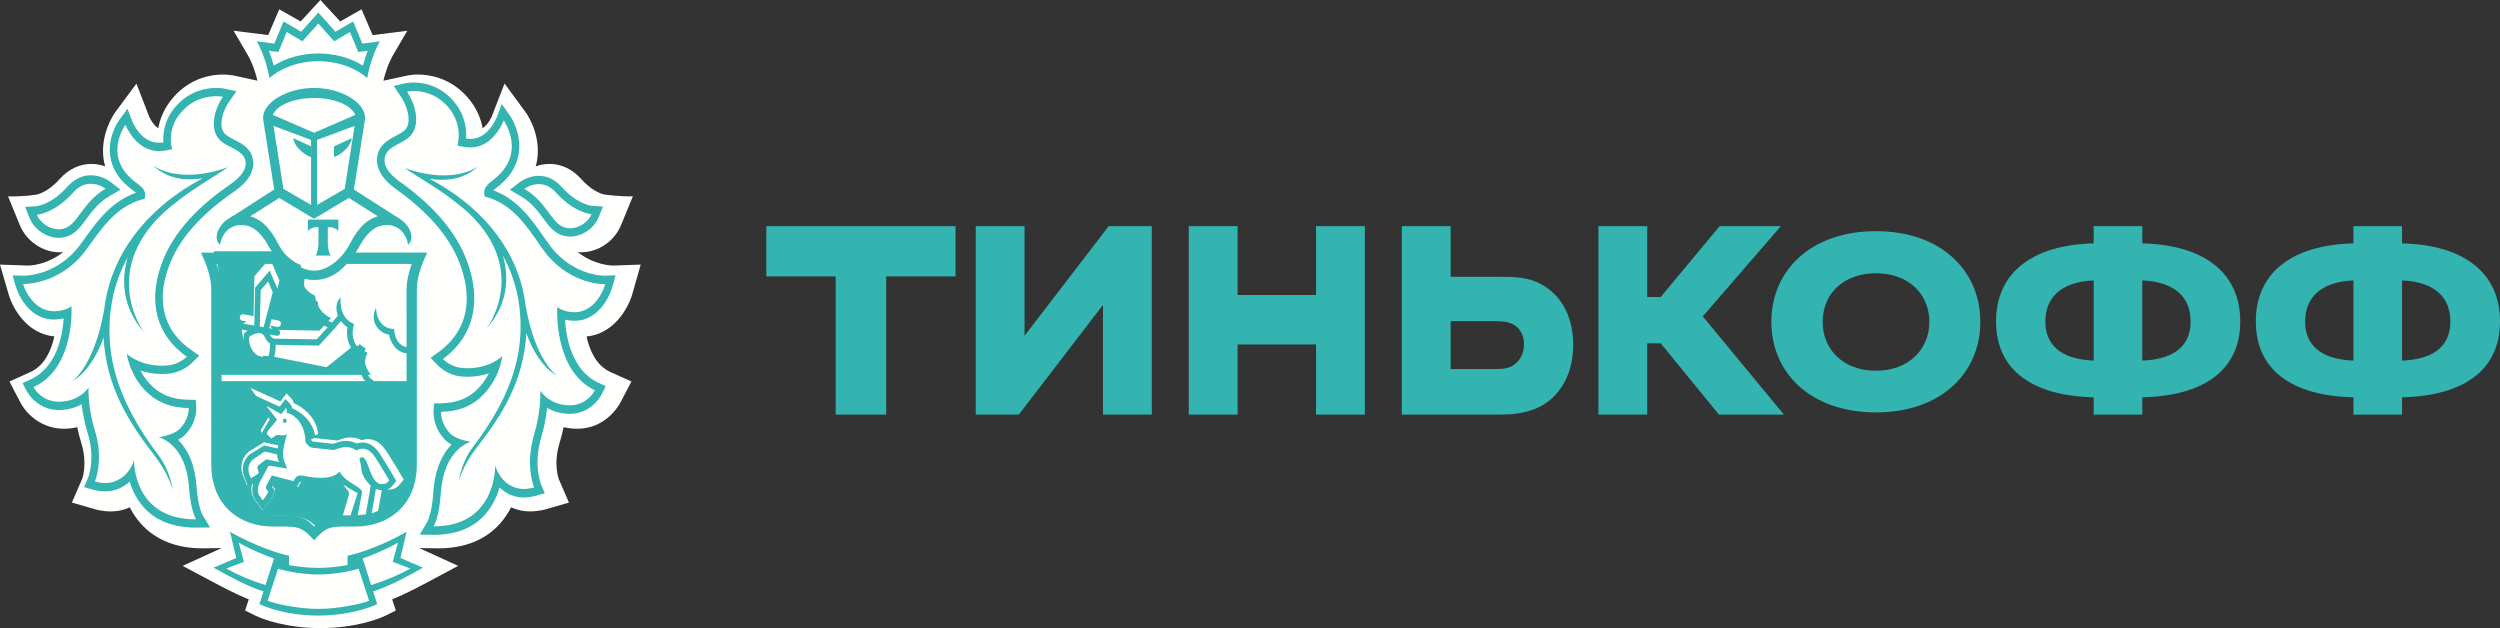<svg width="199" height="50" viewBox="0 0 199 50" fill="none" xmlns="http://www.w3.org/2000/svg">
<rect x="0" y="0" width="199" height="50" fill="#333333" stroke="none"/>
<path fill-rule="evenodd" clip-rule="evenodd" d="M50.338 23.387L51 21.062L48.81 21.138C48.626 21.138 47.28 21.094 45.977 20.057C46.075 20.066 46.17 20.082 46.272 20.082C47.614 20.082 48.914 19.194 49.434 17.924L50.376 15.629C49.195 15.647 48.114 15.484 48.114 15.484C48.105 15.484 47.254 15.362 46.27 14.257C45.565 13.468 44.691 13.049 43.745 13.049C43.37 13.05 42.998 13.115 42.641 13.241C42.691 13.056 42.738 12.866 42.766 12.672C43.066 10.525 41.808 8.89 41.808 8.89L40.161 6.651L39.14 9.281C39.136 9.29 38.878 9.907 38.418 10.207C38.278 9.434 37.936 8.565 37.206 7.734C35.828 6.169 34.151 5.934 33.273 5.934C32.867 5.934 32.576 5.984 32.506 5.996L30.518 6.425C30.632 5.938 30.878 5.087 31.323 4.324L32.421 2.449L29.66 2.794L28.781 0.744L27.078 1.707L25.504 0L23.934 1.706L22.228 0.744L21.35 2.793L18.591 2.447L19.69 4.325C20.137 5.088 20.38 5.935 20.494 6.422L18.598 6.01L18.532 6C18.27 5.955 18.005 5.933 17.74 5.934C16.862 5.934 15.186 6.169 13.812 7.734C13.08 8.563 12.737 9.434 12.597 10.207C12.139 9.909 11.883 9.303 11.883 9.303L10.86 6.656L9.187 8.912C8.983 9.201 7.975 10.74 8.247 12.677C8.277 12.869 8.322 13.057 8.372 13.243C8.017 13.116 7.645 13.051 7.272 13.05C6.324 13.05 5.45 13.469 4.743 14.259C3.763 15.359 2.916 15.484 2.923 15.484C2.923 15.484 2.028 15.66 0.642 15.631L1.58 17.925C2.1 19.196 3.402 20.084 4.742 20.084C4.844 20.084 4.939 20.068 5.038 20.059C3.736 21.097 2.392 21.14 2.229 21.14L0 21.062L0.675 23.385C1.016 24.585 2.151 26.569 4.326 26.782C4.089 27.871 3.565 29.091 2.413 29.618L0.752 30.368L1.657 32.1C2.169 33.034 3.37 34.127 5.079 34.127C5.448 34.127 5.805 34.084 6.15 34.004C6.237 34.431 6.347 34.857 6.477 35.284C6.984 36.946 6.547 38.104 6.541 38.118L5.723 40.003L7.552 40.532C7.575 40.541 8.129 40.709 8.82 40.709C9.338 40.712 9.852 40.602 10.33 40.384C10.568 40.85 10.855 41.276 11.191 41.657C12.364 42.979 14.028 43.648 16.132 43.648H16.139L17.642 43.627L14.536 45.044L16.894 46.296C17.752 46.754 18.767 47.296 19.803 47.71L19.508 48.594L20.32 49.002C20.392 49.038 21.957 49.804 24.554 49.968C24.554 49.968 25.181 50 25.526 50C25.872 50 26.492 49.966 26.492 49.966C29.071 49.798 30.623 49.038 30.695 49.002L31.51 48.594L31.213 47.709C32.276 47.282 33.33 46.718 34.153 46.278L36.466 45.043L33.37 43.627L34.88 43.648C36.987 43.648 38.651 42.978 39.823 41.656C40.157 41.276 40.443 40.852 40.682 40.384C41.161 40.601 41.675 40.711 42.193 40.707C42.874 40.707 43.433 40.543 43.448 40.537L45.287 40.003L44.485 38.151C44.467 38.104 44.029 36.946 44.536 35.281C44.667 34.857 44.775 34.429 44.864 34.004C45.209 34.084 45.57 34.125 45.942 34.127C48.118 34.127 49.163 32.446 49.364 32.081L50.262 30.366L48.6 29.618C47.446 29.093 46.923 27.872 46.689 26.785C48.835 26.579 49.985 24.594 50.34 23.388L50.338 23.387Z" fill="#FFFFFE"/>
<path fill-rule="evenodd" clip-rule="evenodd" d="M25.497 6.87C23.738 6.872 22.418 7.517 22.131 8.277L25.497 9.763L28.865 8.277C28.58 7.517 27.26 6.872 25.497 6.87ZM25.534 46.238H25.466C24.4 46.245 22.93 46.001 22.224 45.768L21.372 48.347C21.933 48.571 23.835 49 25.501 49C27.165 49 29.068 48.571 29.628 48.347L28.778 45.77C28.067 46.001 26.6 46.245 25.534 46.238ZM31.975 43.672C31.341 44.074 29.927 44.678 29.104 44.957L29.794 47.087C30.895 46.762 31.964 46.316 32.986 45.755L31.552 45.222L31.975 43.672ZM19.024 43.672L19.448 45.222L18.012 45.755C18.879 46.242 19.934 46.697 21.203 47.086L21.895 44.955C21.073 44.676 19.656 44.074 19.024 43.672ZM25.497 4.405C26.825 4.405 28.125 4.761 29.127 5.383C29.218 5.041 29.346 4.624 29.519 4.188L29.14 4.239L28.744 4.284L28.576 3.88L28.069 2.684L27.148 3.221L26.788 3.425L26.5 3.11L25.497 2L24.497 3.11L24.211 3.425L23.852 3.221L22.926 2.684L22.425 3.88L22.254 4.285L21.857 4.239L21.481 4.188C21.634 4.577 21.765 4.976 21.873 5.383C22.878 4.761 24.177 4.405 25.499 4.405H25.497ZM45.754 18.234C45.927 18.3 46.101 18.33 46.275 18.33C47.026 18.33 47.752 17.785 48 17.164C48 17.164 46.624 17.071 45.144 15.389C44.674 14.846 44.174 14.682 43.747 14.682C43.083 14.682 42.583 15.074 42.583 15.074C44.372 16.139 44.736 17.85 45.754 18.234ZM4.724 18.328C4.899 18.328 5.073 18.3 5.241 18.232C6.262 17.848 6.63 16.139 8.414 15.076C8.414 15.076 7.915 14.682 7.254 14.682C6.824 14.682 6.326 14.845 5.853 15.391C4.375 17.071 3 17.166 3 17.166C3.247 17.785 3.974 18.33 4.724 18.33V18.328Z" fill="#FFFFFE"/>
<path fill-rule="evenodd" clip-rule="evenodd" d="M44.433 30.456C43.07 29.712 42.21 27.741 42.001 27.032C41.776 30.941 40.049 33.653 38.03 36.263C36.982 37.618 36.617 38.935 36.617 38.935C36.617 38.935 36.819 37.443 37.724 36.228C39.608 33.729 41.397 30.617 41.531 27.017C41.622 24.507 41.038 22.47 40.125 20.792C40.636 22.539 40.563 24.68 38.831 26.679C38.831 26.679 42.281 22.113 37.459 17.43C35.529 15.649 33.417 14.548 32.33 13.769C36.257 15.185 38.176 13.626 38.176 13.626C36.921 14.827 35.297 14.807 34.29 14.633C34.564 14.78 34.849 14.935 35.153 15.115C38.466 17.103 41.441 20.374 41.949 24.902V24.867C42.718 29.315 44.433 30.456 44.433 30.456ZM45.442 25.274C45.471 25.277 45.5 25.278 45.529 25.277C47.375 25.277 48 23.092 48 23.092H47.964C47.626 23.092 44.881 23.005 42.94 20.279C41.664 18.488 40.618 16.913 38.55 16.294L38.347 16.253L38.303 16.024C38.246 15.675 38.462 15.348 38.954 14.996C41.806 12.932 39.867 10.299 39.867 10.299C39.867 10.299 39.055 12.404 37.232 12.404L37.096 12.401C36.889 12.389 36.69 12.382 36.488 12.334L36.152 12.261C36.152 12.261 36.672 10.699 35.418 9.267C34.474 8.184 33.324 8 32.661 8C32.326 8 32.114 8.048 32.114 8.048C32.744 8.958 33.2 10.468 32.472 11.4C31.843 12.2 30.308 12.239 30.308 13.433C30.308 13.938 30.735 14.528 31.503 15.058C33.811 16.663 36.102 18.795 37.055 21.651C38.246 25.213 36.904 27.578 34.99 28.934C34.99 28.934 35.591 29.544 36.461 29.623C36.638 29.642 36.811 29.651 36.973 29.651C38.811 29.651 39.761 28.698 39.761 28.698C39.761 28.698 39.604 30.014 38.65 31.236C37.766 32.363 36.608 33.029 34.841 33.056C34.841 33.056 34.785 33.961 35.567 34.747C36.069 35.242 37.224 35.404 37.224 35.404C37.224 35.404 35.059 35.887 34.819 39.421C34.69 41.336 34.248 42 34.248 42H34.286C39.31 42 39.182 37.238 39.182 37.238C39.182 37.238 39.531 38.648 40.933 39.016C41.102 39.066 41.283 39.085 41.455 39.085C41.905 39.085 42.298 38.968 42.298 38.968C42.298 38.968 41.564 37.257 42.292 34.865C42.897 32.878 42.799 31.407 42.799 31.407C42.799 31.407 43.475 32.538 45.154 32.548H45.172C45.569 32.555 45.96 32.451 46.311 32.247C46.662 32.042 46.96 31.743 47.178 31.378C43.828 29.84 44.159 24.882 44.159 24.882C44.159 24.882 44.593 25.241 45.442 25.276V25.274ZM11.972 36.263C9.954 33.653 8.227 30.941 7.999 27.032C7.792 27.743 6.933 29.713 5.571 30.456C5.571 30.456 7.283 29.315 8.052 24.867V24.902C8.562 20.374 11.537 17.103 14.85 15.116C15.154 14.934 15.44 14.78 15.711 14.634C14.705 14.807 13.08 14.827 11.827 13.627C11.827 13.627 13.746 15.185 17.671 13.769C16.586 14.548 14.474 15.649 12.545 17.43C7.721 22.113 11.172 26.679 11.172 26.679C9.438 24.679 9.366 22.54 9.877 20.792C8.964 22.47 8.379 24.507 8.474 27.019C8.605 30.617 10.393 33.729 12.273 36.23C13.183 37.441 13.389 38.933 13.389 38.933C13.389 38.933 13.018 37.618 11.972 36.263ZM12.78 35.402C12.78 35.402 13.935 35.242 14.437 34.745C15.217 33.961 15.163 33.056 15.163 33.056C13.395 33.029 12.238 32.363 11.35 31.236C10.4 30.014 10.241 28.698 10.241 28.698C10.241 28.698 11.191 29.651 13.027 29.651C13.193 29.651 13.365 29.642 13.541 29.623C14.084 29.562 14.598 29.322 15.015 28.934C13.099 27.578 11.757 25.213 12.947 21.65C13.899 18.796 16.189 16.663 18.5 15.056C19.266 14.528 19.692 13.938 19.692 13.433C19.692 12.239 18.16 12.2 17.531 11.4C16.803 10.468 17.26 8.958 17.888 8.048C17.888 8.048 17.678 8 17.342 8C16.68 8 15.53 8.184 14.585 9.267C13.328 10.7 13.85 12.262 13.85 12.262L13.514 12.335C13.314 12.381 13.112 12.389 12.905 12.402L12.773 12.404C10.947 12.404 10.135 10.3 10.135 10.3C10.135 10.3 8.199 12.932 11.051 14.996C11.541 15.348 11.757 15.677 11.7 16.024L11.656 16.252L11.448 16.293C9.385 16.913 8.338 18.488 7.06 20.279C5.119 23.005 2.377 23.092 2.037 23.092H2C2 23.092 2.626 25.277 4.474 25.277C4.503 25.277 4.529 25.277 4.561 25.274C5.409 25.241 5.845 24.882 5.845 24.882C5.845 24.882 6.173 29.84 2.825 31.378C2.825 31.378 3.435 32.55 4.832 32.55H4.848C6.529 32.538 7.204 31.407 7.204 31.407C7.204 31.407 7.106 32.88 7.708 34.865C8.436 37.259 7.705 38.967 7.705 38.967C7.705 38.967 8.096 39.084 8.547 39.084C8.722 39.084 8.901 39.066 9.069 39.016C10.469 38.648 10.82 37.238 10.82 37.238C10.82 37.238 10.691 42 15.716 42H15.754C15.754 42 15.313 41.336 15.184 39.421C14.946 35.888 12.778 35.402 12.778 35.402H12.78ZM23.866 17.856H26.235V18.754C25.957 18.377 25.415 18.455 25.415 18.455V19.749C25.415 19.749 25.433 20.386 25.637 20.662H24.465C24.67 20.386 24.687 19.749 24.687 19.749V18.455C24.687 18.455 24.147 18.377 23.866 18.754V17.856ZM21.286 17.99C21.368 18.088 21.448 18.195 21.526 18.301C21.545 18.326 21.562 18.348 21.581 18.377C21.654 18.482 21.726 18.596 21.797 18.71L21.844 18.787C21.928 18.927 22.007 19.072 22.086 19.222C22.812 20.605 23.971 21.431 24.999 21.432C26.03 21.431 27.188 20.605 27.915 19.222C27.993 19.072 28.075 18.925 28.161 18.78C28.258 18.617 28.361 18.459 28.471 18.306C28.552 18.195 28.635 18.087 28.72 17.988C28.734 17.973 28.746 17.957 28.761 17.944C29.131 17.526 29.569 17.208 30.146 17.031L29.89 16.866H29.876L28.855 16.212L27.808 15.548L25.007 17.233L24.999 17.226L24.995 17.233L22.195 15.548L21.147 16.212L20.125 16.866H20.113L19.855 17.031C20.431 17.206 20.87 17.522 21.241 17.941C21.257 17.955 21.267 17.976 21.286 17.99Z" fill="#FFFFFE"/>
<path fill-rule="evenodd" clip-rule="evenodd" d="M24.599 11.6V12.507L24.444 12.426C24.437 12.42 24.208 12.363 23.811 12.01C23.155 11.441 23.142 10.915 23.142 10.915L24.598 11.6H24.599ZM25.285 15.849V10.216L22.083 9L22.928 14.457L25.287 15.849H25.285ZM26.489 11.6L27.945 10.915C27.945 10.915 27.933 11.441 27.274 12.01C26.878 12.362 26.65 12.42 26.643 12.426L26.489 12.506V11.6ZM28.159 14.459L29 9.002L25.799 10.216V15.849L28.159 14.457V14.459ZM20.756 28.905C21.068 29.03 21.446 29.057 21.641 29.057C21.648 29.03 21.659 28.998 21.669 28.957C21.684 28.895 21.701 28.829 21.713 28.76C21.768 28.447 21.786 28.096 21.792 27.867C21.613 27.748 21.467 27.576 21.371 27.37C21.252 27.09 21.082 26.959 20.834 26.959C20.513 26.959 20.167 27.178 20.017 27.278C19.9 28.056 20.413 28.763 20.756 28.904V28.905ZM27.841 25.917C27.248 26.641 26.082 27.903 26.026 27.966L25.956 28.044L22.275 27.98C22.272 28.32 22.232 28.659 22.157 28.988L22.128 29.118L26.504 30C26.959 29.643 28.212 28.619 28.699 28.217C28.345 27.639 28.311 26.952 28.391 26.471C28.181 26.323 27.995 26.135 27.841 25.917Z" fill="#FFFFFE"/>
<path fill-rule="evenodd" clip-rule="evenodd" d="M27.942 20.002C27.166 20.909 26.423 21.246 25.759 21.324C25.637 21.34 25.515 21.348 25.393 21.348H25.376C25.132 21.348 24.889 21.318 24.65 21.258C24.606 21.461 24.551 21.888 24.709 22.292C24.849 22.659 25.135 22.931 25.552 23.114L25.692 23.179L25.694 23.357C25.694 23.41 25.727 24.565 26.794 24.886C26.968 24.675 27.127 24.483 27.242 24.322C27.024 23.717 27.14 23.099 27.456 22.796C27.443 22.861 27.302 24.376 28.332 24.94L28.502 25.035L28.451 25.248C28.434 25.313 28.092 26.78 29.339 27.326L29.559 27.425L29.461 27.677C29.439 27.733 28.95 29.064 30.102 29.821H32.598V27.48C31.71 27.351 31.335 26.508 31.238 25.911C30.825 25.828 30.506 25.619 30.287 25.276C29.763 24.462 30.213 23.716 30.22 23.675C30.218 23.681 30.22 24.474 30.634 24.966C30.84 25.201 31.083 25.385 31.453 25.426L31.633 25.445L31.649 25.664C31.653 25.711 31.751 26.786 32.598 26.955L32.597 22.174C32.597 21.433 32.78 20.688 33 20H27.942V20.002ZM21.22 22.193L21.154 25.236L21.448 25.29L22.165 22.369L21.8 21.47L21.222 22.193H21.22ZM22.774 33.463C22.754 33.462 22.735 33.457 22.717 33.447C22.699 33.437 22.683 33.423 22.67 33.406C22.657 33.389 22.647 33.368 22.641 33.346C22.635 33.324 22.633 33.301 22.634 33.278C22.635 33.255 22.64 33.233 22.649 33.212C22.658 33.191 22.669 33.173 22.684 33.158C22.699 33.143 22.716 33.132 22.734 33.124C22.753 33.117 22.772 33.114 22.792 33.116C22.876 33.121 22.935 33.207 22.932 33.3C22.93 33.347 22.911 33.39 22.881 33.42C22.852 33.451 22.813 33.466 22.774 33.463ZM29.123 36.158C29.145 36.158 29.17 36.161 29.193 36.169C29.641 36.319 29.753 38.216 30.534 38.385C30.611 38.405 30.683 38.409 30.744 38.409C30.971 38.409 31.105 38.296 31.251 38.093C31.251 38.093 30.857 37.364 30.562 36.871C30.172 36.226 29.869 35.446 29.141 35.446C29.123 35.446 29.102 35.446 29.083 35.449C28.945 35.456 28.811 35.509 28.697 35.603C28.454 35.413 28.169 35.311 27.878 35.309C27.424 35.309 27.068 35.556 26.89 35.556H26.884L25.259 35.366C25.004 35.336 24.803 35.035 24.73 34.917L24.702 34.866C24.702 34.813 24.702 34.76 24.7 34.713C24.645 33.144 23.616 32.472 23.248 32.46C23.248 32.46 23.292 32.162 23.194 32.049L22.835 32.561L21.658 31.865L22.497 33.023L21.787 33.965C21.698 34.072 21.709 34.217 21.746 34.279L22.053 34.599L22.442 34.32C22.462 34.303 22.497 34.297 22.541 34.297C22.648 34.297 22.81 34.33 22.954 34.33C23.114 34.33 23.251 34.291 23.268 34.115C23.219 34.697 22.761 35.709 23.062 36.503L23.284 37.103L21.847 36.859L21.174 38.2C20.967 38.646 20.934 39.129 21.133 39.391L21.386 39.764C21.386 39.764 21.739 39.322 21.817 39.031L21.703 38.883C21.607 38.758 21.612 38.646 21.671 38.512L22.093 37.685L23.788 38.157L23.878 37.977C23.993 37.75 24.16 37.684 24.341 37.684C24.417 37.684 24.494 37.694 24.573 37.71C24.888 37.783 25.406 37.882 25.924 37.882C26.493 37.882 27.058 37.761 27.358 37.364C27.973 38.44 29.219 38.61 29.12 39.157L28.793 41C29.01 40.988 29.219 40.971 29.417 40.94L29.729 39.023C29.755 38.86 29.777 38.697 29.796 38.533C29.676 38.388 29.385 38.085 29.22 37.716C29.001 37.217 29.12 36.956 28.916 36.307C28.916 36.307 28.98 36.156 29.123 36.156V36.158Z" fill="#FFFFFE"/>
<path fill-rule="evenodd" clip-rule="evenodd" d="M20.201 38.073C20.201 38.073 20.796 37.819 20.85 37.636L20.769 37.429C20.713 37.294 20.72 37.147 20.83 37.068L21.471 36.603L22.543 36.819C22.543 36.819 22.348 36.565 22.367 36.226L21.345 36L20.379 36.614C20.211 36.745 20.089 36.931 20.034 37.142C19.978 37.353 19.992 37.578 20.073 37.78L20.201 38.075V38.073ZM27.782 41C27.973 40.992 28.186 40.989 28.417 40.989C28.417 40.989 28.969 39.301 29 39.247C28.59 39.047 28.191 38.826 27.802 38.585C27.966 38.842 28.363 39.134 28.285 39.36L27.782 41Z" fill="#FFFFFE"/>
<path fill-rule="evenodd" clip-rule="evenodd" d="M32.996 30.356H17.432V36.775C17.432 39.401 19.164 41.044 21.722 41.044C23.858 41.044 24.421 41.134 25.215 42C25.763 41.4 26.215 41.178 27.147 41.093L27.168 40.995L27.658 39.332C27.63 39.294 26.83 38.295 26.83 38.295C26.512 38.412 26.244 38.431 25.794 38.431C25.335 38.431 24.814 38.371 24.25 38.256C24.197 38.242 24.143 38.235 24.088 38.235C24.019 38.235 24.015 38.241 23.996 38.279L23.899 38.456L23.72 38.779L23.384 38.693L21.891 38.307L21.685 38.678L21.717 38.718L21.898 38.937L21.817 39.224C21.707 39.598 21.351 40.034 21.242 40.155L20.869 40.593L20.528 40.123L20.273 39.771C20.004 39.442 19.942 38.937 20.093 38.409C20.089 38.412 20.084 38.414 20.078 38.415L19.657 38.607L19.468 38.153L19.334 37.834C19.206 37.508 19.183 37.144 19.269 36.801C19.355 36.459 19.545 36.159 19.808 35.95L21.009 35.206L22.154 35.452C22.182 35.331 22.223 34.902 22.255 34.792C22.233 34.788 22.212 34.784 22.19 34.784L21.53 35.053L20.895 34.572C20.895 34.572 20.647 34.31 20.872 34.047L21.486 33.024L19.926 30.878L22.324 31.957L22.484 31.741L22.807 31.315L23.174 31.699C23.271 31.802 23.338 31.934 23.368 32.078C24.027 32.361 25.212 33.193 25.317 34.547L24.947 34.709V34.719C25.031 34.829 25.102 34.875 25.123 34.879L26.835 35.063C26.879 35.054 26.932 35.033 26.993 35.015C27.206 34.935 27.525 34.819 27.904 34.819C28.213 34.819 28.511 34.897 28.797 35.045C28.921 34.995 29.051 34.965 29.183 34.958L29.266 34.955C30.181 34.955 30.637 35.706 31.003 36.306C31.063 36.41 31.124 36.506 31.188 36.603C31.508 37.099 31.926 37.822 31.943 37.854L32.132 38.176L31.9 38.472C31.723 38.699 31.454 38.963 30.996 38.963C30.892 38.962 30.788 38.95 30.686 38.928C30.593 38.909 30.501 38.878 30.413 38.836C30.399 38.943 30.383 39.049 30.365 39.155L30.065 40.873C31.86 40.389 33 38.903 33 36.775L32.996 30.356ZM17.432 29.839H29.538C28.933 29.153 28.943 28.287 29.096 27.724C28.933 27.638 28.781 27.528 28.645 27.397C28.171 27.779 26.727 28.932 26.351 29.222L26.269 29.283L21.518 28.34H21.421C21.308 28.34 21.141 28.336 20.959 28.31C20.939 28.405 20.895 28.493 20.831 28.561C20.767 28.63 20.687 28.676 20.599 28.696C20.511 28.715 20.421 28.706 20.337 28.67C20.254 28.634 20.183 28.572 20.131 28.493C20.094 28.438 20.068 28.376 20.054 28.311C20.04 28.245 20.038 28.177 20.048 28.11L20.066 27.997C19.577 27.619 19.123 26.773 19.325 25.882L19.344 25.788L19.413 25.734C19.483 25.682 19.554 25.633 19.628 25.589L19.283 25.528C19.222 25.517 19.167 25.48 19.131 25.425C19.094 25.37 19.078 25.301 19.087 25.234C19.092 25.2 19.102 25.168 19.118 25.138C19.134 25.109 19.156 25.084 19.181 25.064C19.206 25.043 19.235 25.029 19.265 25.021C19.296 25.013 19.327 25.012 19.358 25.018L20.179 25.16L20.255 21.985L21.478 20.565L22.243 22.328L21.436 25.383L22.163 25.509C22.225 25.52 22.28 25.557 22.317 25.613C22.354 25.669 22.369 25.738 22.359 25.806C22.35 25.866 22.322 25.921 22.279 25.961C22.236 26 22.182 26.021 22.127 26.021L22.09 26.019L21.497 25.914C21.506 25.935 21.517 25.945 21.525 25.966C21.591 26.092 21.69 26.192 21.809 26.254L25.43 26.319C25.583 26.154 25.963 25.746 26.355 25.314C26.014 25.177 25.714 24.938 25.49 24.625C25.265 24.312 25.125 23.937 25.085 23.541C24.588 23.309 24.243 22.961 24.052 22.508C23.82 21.946 23.903 21.384 23.965 21.11C23.482 20.919 22.974 20.565 22.455 20H17C17.235 20.689 17.432 21.435 17.432 22.177V29.837V29.839Z" fill="#33b4b0"/>
<path fill-rule="evenodd" clip-rule="evenodd" d="M22.675 33.318C22.655 33.316 22.635 33.319 22.616 33.326C22.597 33.334 22.58 33.345 22.565 33.36C22.549 33.375 22.537 33.393 22.529 33.414C22.52 33.434 22.515 33.456 22.514 33.479C22.512 33.502 22.515 33.525 22.521 33.546C22.527 33.568 22.538 33.587 22.551 33.605C22.564 33.621 22.581 33.635 22.599 33.645C22.617 33.654 22.637 33.66 22.657 33.66C22.697 33.663 22.737 33.648 22.767 33.618C22.798 33.589 22.817 33.547 22.82 33.501C22.822 33.455 22.808 33.41 22.781 33.376C22.754 33.342 22.716 33.321 22.675 33.318ZM29.543 46.572L28.866 44.46C29.672 44.182 31.055 43.584 31.677 43.187L31.263 44.723L32.665 45.251C31.816 45.733 30.788 46.184 29.543 46.571V46.572ZM25.34 48.469C23.71 48.469 21.849 48.044 21.3 47.822L22.133 45.266C22.824 45.495 24.262 45.738 25.306 45.73H25.372C26.415 45.738 27.852 45.494 28.547 45.266L29.378 47.822C28.829 48.045 26.968 48.469 25.34 48.469ZM18.013 45.251L19.417 44.723L19.001 43.187C19.62 43.584 21.008 44.183 21.811 44.46L21.134 46.572C19.892 46.186 18.861 45.733 18.013 45.251ZM32.728 44.783L31.874 44.411L32.11 43.411L32.369 42.321C32.369 42.321 30.858 43.252 28.725 43.95C28.121 44.146 27.664 44.237 27.664 44.237V44.979C27.664 44.979 26.523 45.202 25.372 45.202H25.306C24.152 45.202 23.015 44.979 23.015 44.979V44.235C23.015 44.235 22.556 44.146 21.951 43.95C19.821 43.251 18.31 42.321 18.31 42.321L18.565 43.411L18.807 44.411L17.95 44.783L17 45.184C18.088 45.781 19.597 46.648 20.976 47.077L20.652 48.085C20.652 48.085 22.402 48.99 25.318 48.998V49H25.357V48.998C28.277 48.99 30.028 48.085 30.028 48.085L29.699 47.077C31.08 46.648 32.591 45.782 33.674 45.184L32.728 44.783ZM21.775 4.088L22.163 4.136L22.33 3.734L22.819 2.549L23.725 3.081L24.078 3.285L25.336 1.869L26.318 2.97L26.599 3.285L26.951 3.081L27.853 2.549L28.349 3.734L28.514 4.136L28.901 4.088L29.272 4.039C29.122 4.425 28.993 4.822 28.887 5.226C27.908 4.606 26.636 4.255 25.338 4.255C24.045 4.255 22.773 4.606 21.79 5.226C21.684 4.822 21.556 4.425 21.406 4.039L21.774 4.088H21.775ZM25.336 4.872C27.075 4.872 28.464 5.527 29.233 6.221C29.233 6.221 29.461 4.664 30.239 3.291L28.84 3.469L28.108 1.707L26.702 2.529L25.336 1L23.976 2.529L22.568 1.707L21.837 3.471L20.438 3.289C21.217 4.664 21.444 6.22 21.444 6.22C22.217 5.525 23.602 4.872 25.336 4.872ZM47.357 31.069C47.357 31.069 46.753 32.264 45.365 32.264H45.348C43.682 32.252 43.009 31.099 43.009 31.099C43.009 31.099 43.106 32.598 42.507 34.623C41.785 37.062 42.513 38.803 42.513 38.803C42.513 38.803 42.123 38.923 41.675 38.923C41.505 38.923 41.326 38.904 41.156 38.853C39.765 38.48 39.418 37.043 39.418 37.043C39.418 37.043 39.547 41.894 34.557 41.894H34.518C34.518 41.894 34.958 41.217 35.088 39.266C35.325 35.666 37.474 35.17 37.474 35.17C37.474 35.17 36.327 35.007 35.829 34.502C35.053 33.704 35.106 32.78 35.106 32.78C36.862 32.752 38.013 32.075 38.89 30.925C39.454 30.189 39.836 29.296 39.993 28.338C39.993 28.338 39.05 29.309 37.225 29.309C37.064 29.309 36.894 29.3 36.718 29.281C35.853 29.202 35.256 28.579 35.256 28.579C37.156 27.197 38.489 24.786 37.307 21.156C36.361 18.248 34.085 16.075 31.795 14.438C31.033 13.899 30.607 13.297 30.607 12.781C30.607 11.566 32.131 11.527 32.757 10.711C33.48 9.762 33.026 8.222 32.401 7.295C32.401 7.295 32.611 7.246 32.944 7.246C33.603 7.246 34.744 7.434 35.682 8.537C36.926 9.998 36.41 11.59 36.41 11.59L36.744 11.664C36.944 11.71 37.142 11.721 37.348 11.733L37.482 11.734C39.292 11.734 40.1 9.589 40.1 9.589C40.1 9.589 42.024 12.273 39.192 14.376C38.704 14.735 38.489 15.069 38.545 15.423L38.59 15.657L38.791 15.697C40.844 16.329 41.883 17.936 43.151 19.759C45.078 22.537 47.803 22.626 48.138 22.626H48.175C48.175 22.626 47.553 24.853 45.72 24.853C45.69 24.853 45.664 24.853 45.633 24.85C44.792 24.816 44.359 24.45 44.359 24.45C44.359 24.45 44.032 29.503 47.357 31.069ZM45.72 25.534C47.967 25.534 48.719 22.941 48.75 22.831L49 21.916L48.159 21.946H48.156C47.858 21.946 45.38 21.872 43.623 19.338L43.456 19.103C42.307 17.448 41.218 15.872 39.271 15.154C39.349 15.077 39.432 15.007 39.519 14.944C40.552 14.174 41.154 13.238 41.303 12.151C41.526 10.516 40.605 9.213 40.565 9.159L39.94 8.282L39.548 9.323C39.522 9.387 38.865 11.053 37.482 11.053H37.38C37.288 11.049 37.197 11.043 37.105 11.035C37.154 10.291 37.034 9.143 36.114 8.063C35.009 6.764 33.653 6.569 32.944 6.569C32.565 6.569 32.313 6.623 32.285 6.626L31.34 6.839L31.922 7.709C32.38 8.381 32.795 9.62 32.303 10.267C32.146 10.476 31.823 10.641 31.514 10.809C30.878 11.141 30.008 11.605 30.008 12.781C30.008 13.543 30.53 14.342 31.476 15.019C34.272 17.013 35.999 19.096 36.744 21.394C37.898 24.929 36.393 26.946 34.93 28.008L34.276 28.485L34.85 29.083C34.928 29.161 35.628 29.861 36.665 29.962C36.862 29.977 37.05 29.989 37.226 29.989C37.89 29.989 38.456 29.87 38.916 29.712C38.778 29.984 38.618 30.24 38.438 30.477C37.603 31.575 36.576 32.075 35.097 32.102L34.548 32.111L34.506 32.735C34.501 32.862 34.46 34.02 35.426 35.005C35.574 35.157 35.753 35.283 35.941 35.385C35.284 36.054 34.619 37.22 34.49 39.216C34.381 40.883 34.03 41.5 34.026 41.507L33.419 42.557L34.516 42.574C36.328 42.574 37.716 42.009 38.677 40.884C39.174 40.293 39.546 39.581 39.762 38.803C40.296 39.318 40.974 39.601 41.675 39.6C42.188 39.6 42.616 39.477 42.664 39.465L43.364 39.254L43.055 38.513C43.032 38.453 42.448 36.966 43.076 34.843C43.306 34.07 43.465 33.273 43.552 32.463C43.993 32.725 44.583 32.939 45.347 32.942C47.081 32.942 47.845 31.474 47.879 31.413L48.221 30.738L47.587 30.443C45.522 29.47 45.064 26.858 44.972 25.445C45.16 25.485 45.373 25.522 45.614 25.53L45.72 25.534Z" fill="#33b4b0"/>
<path fill-rule="evenodd" clip-rule="evenodd" d="M42.887 14.655C43.309 14.655 43.802 14.813 44.266 15.338C45.727 16.957 47.085 17.049 47.085 17.049C46.839 17.646 46.123 18.171 45.382 18.171C45.211 18.171 45.037 18.142 44.869 18.077C43.863 17.706 43.504 16.059 41.739 15.034C41.739 15.034 42.23 14.655 42.887 14.655ZM41.452 15.618C42.296 16.11 42.789 16.771 43.221 17.355C43.646 17.926 44.047 18.476 44.679 18.704C44.902 18.788 45.139 18.829 45.382 18.829C46.327 18.829 47.278 18.195 47.638 17.319L48 16.443L47.124 16.385C47.083 16.385 45.955 16.271 44.701 14.871C44.184 14.295 43.559 13.995 42.887 13.995C42.066 13.995 41.456 14.443 41.389 14.489L40.584 15.109L41.452 15.618ZM41.848 24.368V24.402C41.339 19.916 38.359 16.677 35.041 14.707C34.737 14.528 34.452 14.375 34.177 14.23C35.186 14.401 36.812 14.421 38.069 13.232C38.069 13.232 36.147 14.775 32.214 13.373C33.301 14.145 35.418 15.235 37.35 16.999C42.179 21.638 38.725 26.162 38.725 26.162C40.462 24.182 40.533 22.062 40.022 20.33C40.936 21.993 41.519 24.01 41.429 26.498C41.297 30.063 39.503 33.146 37.617 35.623C36.71 36.823 36.509 38.301 36.509 38.301C36.509 38.301 36.875 36.998 37.923 35.658C39.945 33.069 41.675 30.384 41.9 26.511C42.109 27.216 42.971 29.168 44.336 29.904C44.336 29.904 42.62 28.773 41.848 24.368ZM15.576 41.339C10.543 41.339 10.671 36.624 10.671 36.624C10.671 36.624 10.319 38.02 8.918 38.383C8.746 38.43 8.57 38.453 8.394 38.451C7.943 38.451 7.551 38.336 7.551 38.336C7.551 38.336 8.284 36.641 7.554 34.271C6.952 32.304 7.05 30.845 7.05 30.845C7.05 30.845 6.372 31.966 4.69 31.977H4.673C3.275 31.977 2.664 30.816 2.664 30.816C6.017 29.294 5.688 24.381 5.688 24.381C5.688 24.381 5.251 24.737 4.403 24.772H4.314C2.463 24.772 1.836 22.609 1.836 22.609H1.875C2.217 22.609 4.962 22.522 6.904 19.822C8.183 18.048 9.233 16.488 11.3 15.874L11.508 15.834L11.551 15.607C11.61 15.263 11.392 14.937 10.902 14.589C8.045 12.544 9.985 9.937 9.985 9.937C9.985 9.937 10.796 12.021 12.626 12.021L12.759 12.019C12.966 12.008 13.168 11.998 13.369 11.951L13.705 11.88C13.705 11.88 13.183 10.333 14.442 8.913C15.389 7.84 16.538 7.658 17.202 7.658C17.54 7.658 17.748 7.706 17.748 7.706C17.12 8.607 16.664 10.103 17.39 11.026C18.021 11.82 19.558 11.857 19.558 13.039C19.558 13.54 19.13 14.125 18.362 14.65C16.049 16.24 13.754 18.351 12.8 21.181C11.61 24.71 12.954 27.052 14.872 28.397C14.872 28.397 14.269 29.002 13.396 29.078C13.226 29.096 13.054 29.105 12.882 29.106C11.042 29.106 10.091 28.163 10.091 28.163C10.091 28.163 10.25 29.466 11.201 30.677C12.089 31.794 13.249 32.452 15.019 32.479C15.019 32.479 15.076 33.376 14.293 34.154C13.79 34.645 12.633 34.804 12.633 34.804C12.633 34.804 14.803 35.285 15.041 38.784C15.171 40.681 15.611 41.339 15.611 41.339H15.576ZM16.11 40.963C16.109 40.956 15.757 40.356 15.645 38.736C15.512 36.796 14.841 35.662 14.177 35.011C14.37 34.913 14.548 34.79 14.697 34.642C15.671 33.685 15.63 32.56 15.623 32.436L15.586 31.828L15.028 31.82C13.541 31.794 12.503 31.308 11.661 30.241C11.48 30.01 11.318 29.761 11.179 29.497C11.643 29.652 12.21 29.767 12.882 29.767C13.061 29.767 13.249 29.755 13.447 29.741C14.123 29.667 14.763 29.369 15.28 28.887L15.859 28.305L15.199 27.842C13.72 26.808 12.207 24.849 13.37 21.411C14.122 19.177 15.859 17.154 18.686 15.213C19.64 14.556 20.162 13.779 20.162 13.039C20.162 11.895 19.287 11.444 18.646 11.121C18.333 10.958 18.007 10.796 17.849 10.595C17.352 9.966 17.77 8.761 18.232 8.108L18.823 7.262L17.865 7.055C17.838 7.051 17.587 7 17.202 7C16.488 7 15.121 7.189 14.008 8.452C13.078 9.502 12.957 10.619 13.004 11.341C12.912 11.349 12.82 11.355 12.729 11.358H12.626C11.227 11.358 10.566 9.739 10.541 9.677L10.148 8.664L9.511 9.518C9.476 9.57 8.544 10.836 8.772 12.426C8.921 13.481 9.529 14.392 10.57 15.141C10.684 15.221 10.763 15.289 10.82 15.345C8.853 16.044 7.756 17.575 6.598 19.184L6.431 19.413C4.66 21.875 2.153 21.949 1.854 21.949L1 21.92L1.26 22.808C1.29 22.915 2.046 25.436 4.314 25.436L4.423 25.431C4.662 25.424 4.879 25.388 5.069 25.347C4.977 26.721 4.513 29.262 2.429 30.206L1.793 30.495L2.137 31.15C2.414 31.614 2.793 31.994 3.241 32.254C3.688 32.514 4.189 32.646 4.696 32.637C5.323 32.644 5.942 32.485 6.501 32.174C6.569 32.796 6.709 33.593 6.982 34.485C7.616 36.547 7.026 37.995 7.003 38.052L6.691 38.772L7.397 38.976C7.445 38.991 7.88 39.109 8.394 39.109C9.102 39.111 9.786 38.836 10.324 38.334C10.542 39.091 10.916 39.783 11.418 40.357C12.39 41.449 13.789 42 15.616 42L16.722 41.984L16.11 40.963Z" fill="#33b4b0"/>
<path fill-rule="evenodd" clip-rule="evenodd" d="M5.817 15.333C6.295 14.792 6.798 14.628 7.233 14.628C7.9 14.628 8.406 15.02 8.406 15.02C6.602 16.078 6.23 17.774 5.198 18.157C5.03 18.221 4.854 18.253 4.676 18.251C3.917 18.251 3.183 17.711 2.934 17.096C2.934 17.096 4.323 17.002 5.817 15.333ZM4.676 18.93C4.924 18.93 5.167 18.889 5.398 18.802C6.044 18.567 6.456 18.002 6.891 17.412C7.334 16.811 7.834 16.13 8.699 15.623L9.59 15.097L8.762 14.456C8.694 14.41 8.074 13.95 7.233 13.95C6.543 13.95 5.903 14.258 5.375 14.851C4.09 16.295 2.938 16.412 2.896 16.413L2 16.471L2.366 17.376C2.738 18.278 3.71 18.93 4.676 18.93ZM8.724 26.835C8.629 24.27 9.226 22.191 10.162 20.477C9.641 22.263 9.712 24.448 11.492 26.49C11.492 26.49 7.953 21.825 12.899 17.047C14.878 15.227 17.042 14.103 18.155 13.307C14.13 14.753 12.164 13.161 12.164 13.161C13.449 14.388 15.114 14.368 16.147 14.189C15.867 14.34 15.574 14.496 15.262 14.683C11.865 16.711 8.816 20.051 8.292 24.674V24.64C7.504 29.18 5.748 30.345 5.748 30.345C7.146 29.585 8.025 27.573 8.239 26.849C8.473 30.84 10.242 33.609 12.31 36.276C13.385 37.657 13.762 39 13.762 39C13.762 39 13.553 37.478 12.621 36.24C10.694 33.687 8.86 30.509 8.724 26.835ZM24.507 17.48V18.398C24.795 18.012 25.348 18.091 25.348 18.091V19.413C25.348 19.413 25.331 20.063 25.12 20.345H26.323C26.114 20.063 26.093 19.413 26.093 19.413V18.091C26.093 18.091 26.65 18.012 26.935 18.398V17.48H24.506H24.507ZM23.991 12.043C24.375 12.379 24.598 12.435 24.605 12.44L24.754 12.516V11.653L23.343 11C23.343 11 23.355 11.501 23.991 12.043ZM27.349 12.043C27.986 11.501 28 11 28 11L26.587 11.653V12.517L26.737 12.44C26.743 12.435 26.965 12.379 27.349 12.043Z" fill="#33b4b0"/>
<path fill-rule="evenodd" clip-rule="evenodd" d="M24.999 10.57L21.725 9.145C22.003 8.419 23.287 7.801 24.999 7.8C26.712 7.801 27.996 8.419 28.274 9.145L24.999 10.57ZM27.439 15.034L25.239 16.312V11.137L28.226 10.02L27.439 15.031V15.034ZM28.803 16.407L29.808 17.05H29.823L30.076 17.213C29.508 17.385 29.073 17.7 28.709 18.11L28.669 18.153C28.584 18.254 28.501 18.358 28.423 18.466L28.377 18.532C28.299 18.643 28.224 18.756 28.155 18.874L28.117 18.933C28.032 19.075 27.952 19.22 27.875 19.368C27.157 20.728 26.015 21.541 24.999 21.544C23.983 21.541 22.839 20.728 22.123 19.368C22.047 19.223 21.967 19.08 21.884 18.94L21.837 18.864C21.769 18.753 21.698 18.644 21.626 18.537C21.607 18.508 21.59 18.486 21.572 18.462C21.495 18.357 21.416 18.255 21.333 18.156C21.316 18.142 21.304 18.123 21.289 18.107C20.916 17.678 20.443 17.368 19.922 17.213L20.177 17.05H20.188L21.197 16.407L22.23 15.754L24.994 17.411L24.999 17.405L25.006 17.411L27.768 15.754L28.803 16.407ZM32.773 21.008C32.547 21.663 32.36 22.372 32.36 23.077L32.362 27.629C31.499 27.471 31.396 26.446 31.393 26.401L31.378 26.193L31.191 26.175C30.874 26.144 30.578 25.988 30.358 25.737C29.933 25.27 29.933 24.515 29.933 24.508C29.928 24.546 29.469 25.254 30.002 26.03C30.226 26.357 30.552 26.559 30.973 26.639C31.072 27.206 31.456 28.008 32.362 28.132V30.358H29.815C28.639 29.638 29.137 28.372 29.16 28.317L29.26 28.076L29.035 27.983C27.762 27.463 28.113 26.064 28.13 26.004L28.182 25.8L28.007 25.711C26.957 25.174 27.1 23.729 27.114 23.669C26.79 23.957 26.674 24.545 26.896 25.123C26.776 25.276 26.614 25.458 26.438 25.659C26.131 25.585 25.855 25.403 25.652 25.139C25.449 24.876 25.33 24.546 25.315 24.202L25.313 24.032L25.17 23.972C24.745 23.799 24.454 23.538 24.309 23.189C24.191 22.877 24.17 22.53 24.249 22.203C24.493 22.258 24.742 22.287 24.991 22.289H25.008C25.134 22.289 25.259 22.28 25.381 22.267C26.06 22.193 26.818 21.872 27.609 21.008H32.773ZM29.589 40.846L29.873 39.213L29.919 38.912C30.095 38.987 30.282 39.028 30.47 39.031C30.904 39.031 31.157 38.778 31.326 38.564L31.542 38.284L31.365 37.977C31.349 37.947 30.953 37.259 30.651 36.788C30.59 36.695 30.532 36.6 30.477 36.504C30.131 35.935 29.698 35.221 28.831 35.221L28.754 35.224C28.63 35.232 28.506 35.259 28.389 35.306C28.125 35.167 27.836 35.095 27.544 35.093C27.25 35.101 26.959 35.163 26.683 35.277C26.626 35.296 26.574 35.316 26.533 35.325L24.914 35.15C24.848 35.114 24.791 35.062 24.747 34.997V34.987L25.097 34.834C24.999 33.547 23.877 32.756 23.253 32.487C23.225 32.35 23.162 32.224 23.07 32.125L22.723 31.762L22.417 32.166L22.267 32.372L19.997 31.346L21.473 33.386L20.892 34.358C20.678 34.607 20.914 34.858 20.914 34.858L21.515 35.315L22.139 35.058C22.16 35.058 22.178 35.063 22.2 35.066C22.17 35.171 22.131 35.58 22.105 35.694L21.022 35.46L19.886 36.168C19.3 36.642 19.22 37.423 19.438 37.958L19.564 38.263L19.743 38.692L20.141 38.511C20.147 38.508 20.153 38.507 20.157 38.502C20.013 39.007 20.072 39.485 20.326 39.799L20.568 40.134L20.889 40.582L21.242 40.164C21.346 40.049 21.683 39.634 21.786 39.278L21.862 39.007L21.691 38.798L21.662 38.76L21.855 38.408L23.268 38.775L23.587 38.856L23.757 38.547L23.848 38.38C23.865 38.345 23.869 38.339 23.934 38.339C23.985 38.339 24.035 38.345 24.088 38.359C24.57 38.464 25.06 38.519 25.551 38.524C25.973 38.524 26.227 38.507 26.528 38.396C26.528 38.396 27.287 39.344 27.313 39.381L26.848 40.961L26.827 41.056C25.948 41.135 25.52 41.347 25.001 41.917C24.249 41.096 23.718 41.008 21.698 41.008C19.278 41.008 17.638 39.447 17.638 36.95V30.85H32.362L32.365 36.95C32.365 38.974 31.286 40.385 29.589 40.846ZM20.52 37.397L20.597 37.608C20.544 37.792 19.97 38.053 19.97 38.053L19.847 37.753C19.769 37.547 19.755 37.319 19.809 37.104C19.863 36.889 19.98 36.7 20.143 36.567L21.075 35.942L22.063 36.172C22.056 36.389 22.115 36.602 22.232 36.776L21.197 36.558L20.577 37.029C20.473 37.11 20.465 37.259 20.52 37.397ZM29.432 39.12L29.115 40.945C28.911 40.977 28.697 40.994 28.477 41.003L28.812 39.251C28.911 38.728 27.642 38.566 27.014 37.542C26.707 37.921 26.131 38.034 25.551 38.034C25.021 38.034 24.493 37.941 24.171 37.871C24.093 37.856 24.015 37.848 23.936 37.846C23.749 37.846 23.581 37.91 23.463 38.126L23.372 38.299L21.64 37.849L21.209 38.635C21.149 38.762 21.144 38.869 21.242 38.988L21.359 39.129C21.278 39.406 20.918 39.827 20.918 39.827L20.661 39.472C20.457 39.222 20.491 38.762 20.702 38.337L21.389 37.059L22.856 37.293L22.629 36.721C22.322 35.964 22.789 35.002 22.839 34.447C22.822 34.615 22.682 34.653 22.52 34.653C22.371 34.653 22.207 34.623 22.097 34.623C22.054 34.623 22.016 34.627 21.997 34.643L21.599 34.908L21.286 34.604C21.248 34.546 21.236 34.407 21.328 34.304L22.054 33.408L21.197 32.305L22.396 32.97L22.763 32.48C22.864 32.589 22.819 32.872 22.819 32.872C23.194 32.883 24.245 33.523 24.3 35.016C24.304 35.062 24.304 35.112 24.304 35.162L24.331 35.211C24.406 35.325 24.611 35.613 24.871 35.639L26.529 35.82H26.536C26.718 35.82 27.08 35.585 27.544 35.585C27.799 35.585 28.079 35.656 28.38 35.865C28.38 35.865 28.531 35.733 28.775 35.718C28.794 35.715 28.814 35.715 28.831 35.715C29.576 35.715 29.885 36.456 30.285 37.072C30.585 37.54 30.986 38.235 30.986 38.235C30.838 38.429 30.7 38.537 30.469 38.537C30.397 38.537 30.325 38.53 30.255 38.514C29.458 38.352 29.342 36.547 28.888 36.403C28.864 36.396 28.839 36.393 28.814 36.393C28.668 36.393 28.604 36.537 28.604 36.537C28.813 37.153 28.69 37.401 28.915 37.876C29.082 38.228 29.379 38.517 29.501 38.655C29.501 38.655 29.469 38.922 29.432 39.121V39.12ZM27.905 41.016C27.683 41.016 27.477 41.018 27.292 41.027L27.778 39.36C27.853 39.129 27.469 38.831 27.311 38.57C27.55 38.737 28.171 39.101 28.47 39.245C28.276 39.833 28.088 40.423 27.905 41.016ZM20.681 25.992L20.751 23.095L21.341 22.407L21.712 23.262L20.981 26.044L20.68 25.994L20.681 25.992ZM21.106 26.891C21.196 27.08 21.331 27.238 21.498 27.346C21.493 27.622 21.469 27.896 21.426 28.168C21.413 28.231 21.4 28.29 21.383 28.349C21.375 28.386 21.364 28.416 21.358 28.441C21.176 28.441 20.823 28.416 20.534 28.3C20.213 28.171 19.733 27.522 19.845 26.806C19.983 26.713 20.304 26.514 20.606 26.514C20.837 26.514 20.995 26.634 21.106 26.891ZM27.943 27.669C27.49 28.038 26.32 28.979 25.896 29.306L21.811 28.497L21.84 28.377C21.892 28.143 21.948 27.825 21.951 27.45L25.384 27.51L25.449 27.438C25.502 27.381 26.589 26.222 27.143 25.557C27.275 25.739 27.439 25.912 27.656 26.064C27.583 26.509 27.613 27.138 27.943 27.669ZM22.39 21.008C22.882 21.545 23.361 21.88 23.818 22.063C23.759 22.322 23.681 22.859 23.901 23.392C24.081 23.823 24.407 24.153 24.879 24.374C24.931 24.905 25.235 25.705 26.08 26.058C25.709 26.469 25.349 26.857 25.205 27.012L21.778 26.953C21.665 26.893 21.571 26.797 21.509 26.677C21.503 26.659 21.491 26.648 21.483 26.628L22.044 26.729L22.079 26.73C22.131 26.731 22.183 26.71 22.223 26.673C22.263 26.636 22.29 26.584 22.298 26.526C22.308 26.462 22.294 26.396 22.259 26.343C22.225 26.29 22.172 26.255 22.114 26.244L21.426 26.123L22.189 23.221L21.466 21.545L20.308 22.895L20.238 25.912L19.459 25.775C19.339 25.75 19.224 25.847 19.202 25.981C19.193 26.045 19.208 26.111 19.243 26.164C19.278 26.217 19.33 26.253 19.389 26.264L19.715 26.318C19.645 26.361 19.577 26.408 19.512 26.457L19.446 26.509L19.428 26.598C19.238 27.445 19.667 28.25 20.129 28.609L20.112 28.716C20.094 28.846 20.12 28.975 20.191 29.08C20.231 29.143 20.284 29.195 20.347 29.231C20.41 29.266 20.479 29.284 20.55 29.284C20.649 29.283 20.744 29.245 20.821 29.177C20.898 29.108 20.952 29.014 20.974 28.907C21.146 28.929 21.304 28.935 21.412 28.935H21.504L25.998 29.829L26.075 29.773C26.433 29.497 27.799 28.402 28.245 28.038C28.369 28.155 28.506 28.261 28.672 28.349C28.527 28.884 28.518 29.707 29.09 30.359H17.638V23.079C17.638 22.372 17.451 21.663 17.229 21.008H22.39ZM21.771 10.023L24.76 11.139V16.311L22.559 15.033L21.771 10.021V10.023ZM29.062 9.398C29.062 8.136 27.134 7 25.005 7H24.992C22.864 7 20.936 8.136 20.936 9.398L20.978 9.708L21.828 15.083L20.974 15.629L18.766 17.05H18.774C18.774 17.05 18.277 17.332 18.046 17.504C17.205 18.148 17.026 19.087 17.515 19.474C17.635 18.709 18.185 17.909 19.212 17.909C19.954 17.909 20.518 18.331 20.975 18.962C21.093 19.121 21.204 19.292 21.307 19.474C21.435 19.706 21.564 19.91 21.691 20.105H16C16.418 21.031 16.816 22.012 16.816 23.077V36.952C16.816 40.309 19.16 41.911 21.696 41.911C23.656 41.911 23.92 41.814 25.001 43C26.077 41.814 26.342 41.911 28.304 41.911C30.841 41.911 33.181 40.309 33.181 36.952V23.077C33.181 22.012 33.58 21.031 34 20.105H28.306C28.434 19.91 28.562 19.706 28.69 19.474C28.795 19.292 28.906 19.121 29.021 18.962C29.48 18.328 30.044 17.909 30.786 17.909C31.814 17.909 32.362 18.709 32.484 19.474C32.972 19.087 32.796 18.148 31.948 17.504C31.714 17.34 31.473 17.189 31.225 17.05H31.234L29.021 15.629L28.172 15.083L29.021 9.708L29.062 9.398Z" fill="#33b4b0"/>
<path d="M66.52 33H70.54V22.002H76.06V18H61V22.002H66.52V33ZM88.253 18L81.554 26.729V18H77.668V33H81.098L87.798 24.271V33H91.683V18H88.253ZM98.513 27.422H104.757V33H108.642V18H104.757V23.483H98.513V18H94.627V33H98.513V27.422ZM119.463 33C120.347 33 121.151 32.906 121.902 32.653C123.912 31.992 125.225 30.069 125.225 27.454C125.225 24.964 124.099 23.231 122.304 22.443C121.446 22.065 120.428 22.034 119.463 22.034H115.47V18H111.585V33H119.463ZM115.47 25.563H118.793C119.329 25.563 119.838 25.563 120.294 25.752C120.937 26.004 121.312 26.634 121.312 27.391C121.312 28.179 120.937 28.84 120.321 29.155C119.892 29.376 119.463 29.376 118.793 29.376H115.47V25.563ZM131.12 27.328H132.192L136.828 33H142L135.542 25.185L141.759 18H136.882L132.192 23.641H131.12V18H127.234V33H131.12V27.328Z" fill="#33b4b0"/>
<path d="M149.33 18.401C144.124 18.401 141 21.55 141 25.614C141 29.679 144.124 32.828 149.33 32.828C154.51 32.828 157.634 29.679 157.634 25.614C157.634 21.55 154.51 18.401 149.33 18.401ZM149.33 29.508C146.74 29.508 145.085 27.847 145.085 25.614C145.085 23.382 146.74 21.75 149.33 21.75C151.894 21.75 153.576 23.382 153.576 25.614C153.576 27.847 151.894 29.508 149.33 29.508ZM170.527 19.374V18H166.656V19.374C161.796 19.488 158.886 21.693 158.886 25.586C158.886 29.479 161.796 31.512 166.656 31.626V33H170.527V31.626C175.413 31.512 178.324 29.479 178.324 25.586C178.324 21.693 175.413 19.488 170.527 19.374ZM166.656 28.706C163.986 28.592 162.811 27.418 162.811 25.586C162.811 23.754 163.986 22.437 166.656 22.323V28.706ZM170.527 28.706V22.323C173.224 22.437 174.372 23.754 174.372 25.586C174.372 27.418 173.224 28.592 170.527 28.706ZM191.204 19.374V18H187.332V19.374C182.473 19.488 179.563 21.693 179.563 25.586C179.563 29.479 182.473 31.512 187.332 31.626V33H191.204V31.626C196.09 31.512 199 29.479 199 25.586C199 21.693 196.09 19.488 191.204 19.374ZM187.332 28.706C184.662 28.592 183.487 27.418 183.487 25.586C183.487 23.754 184.662 22.437 187.332 22.323V28.706ZM191.204 28.706V22.323C193.9 22.437 195.048 23.754 195.048 25.586C195.048 27.418 193.9 28.592 191.204 28.706Z" fill="#33b4b0"/>
</svg>

